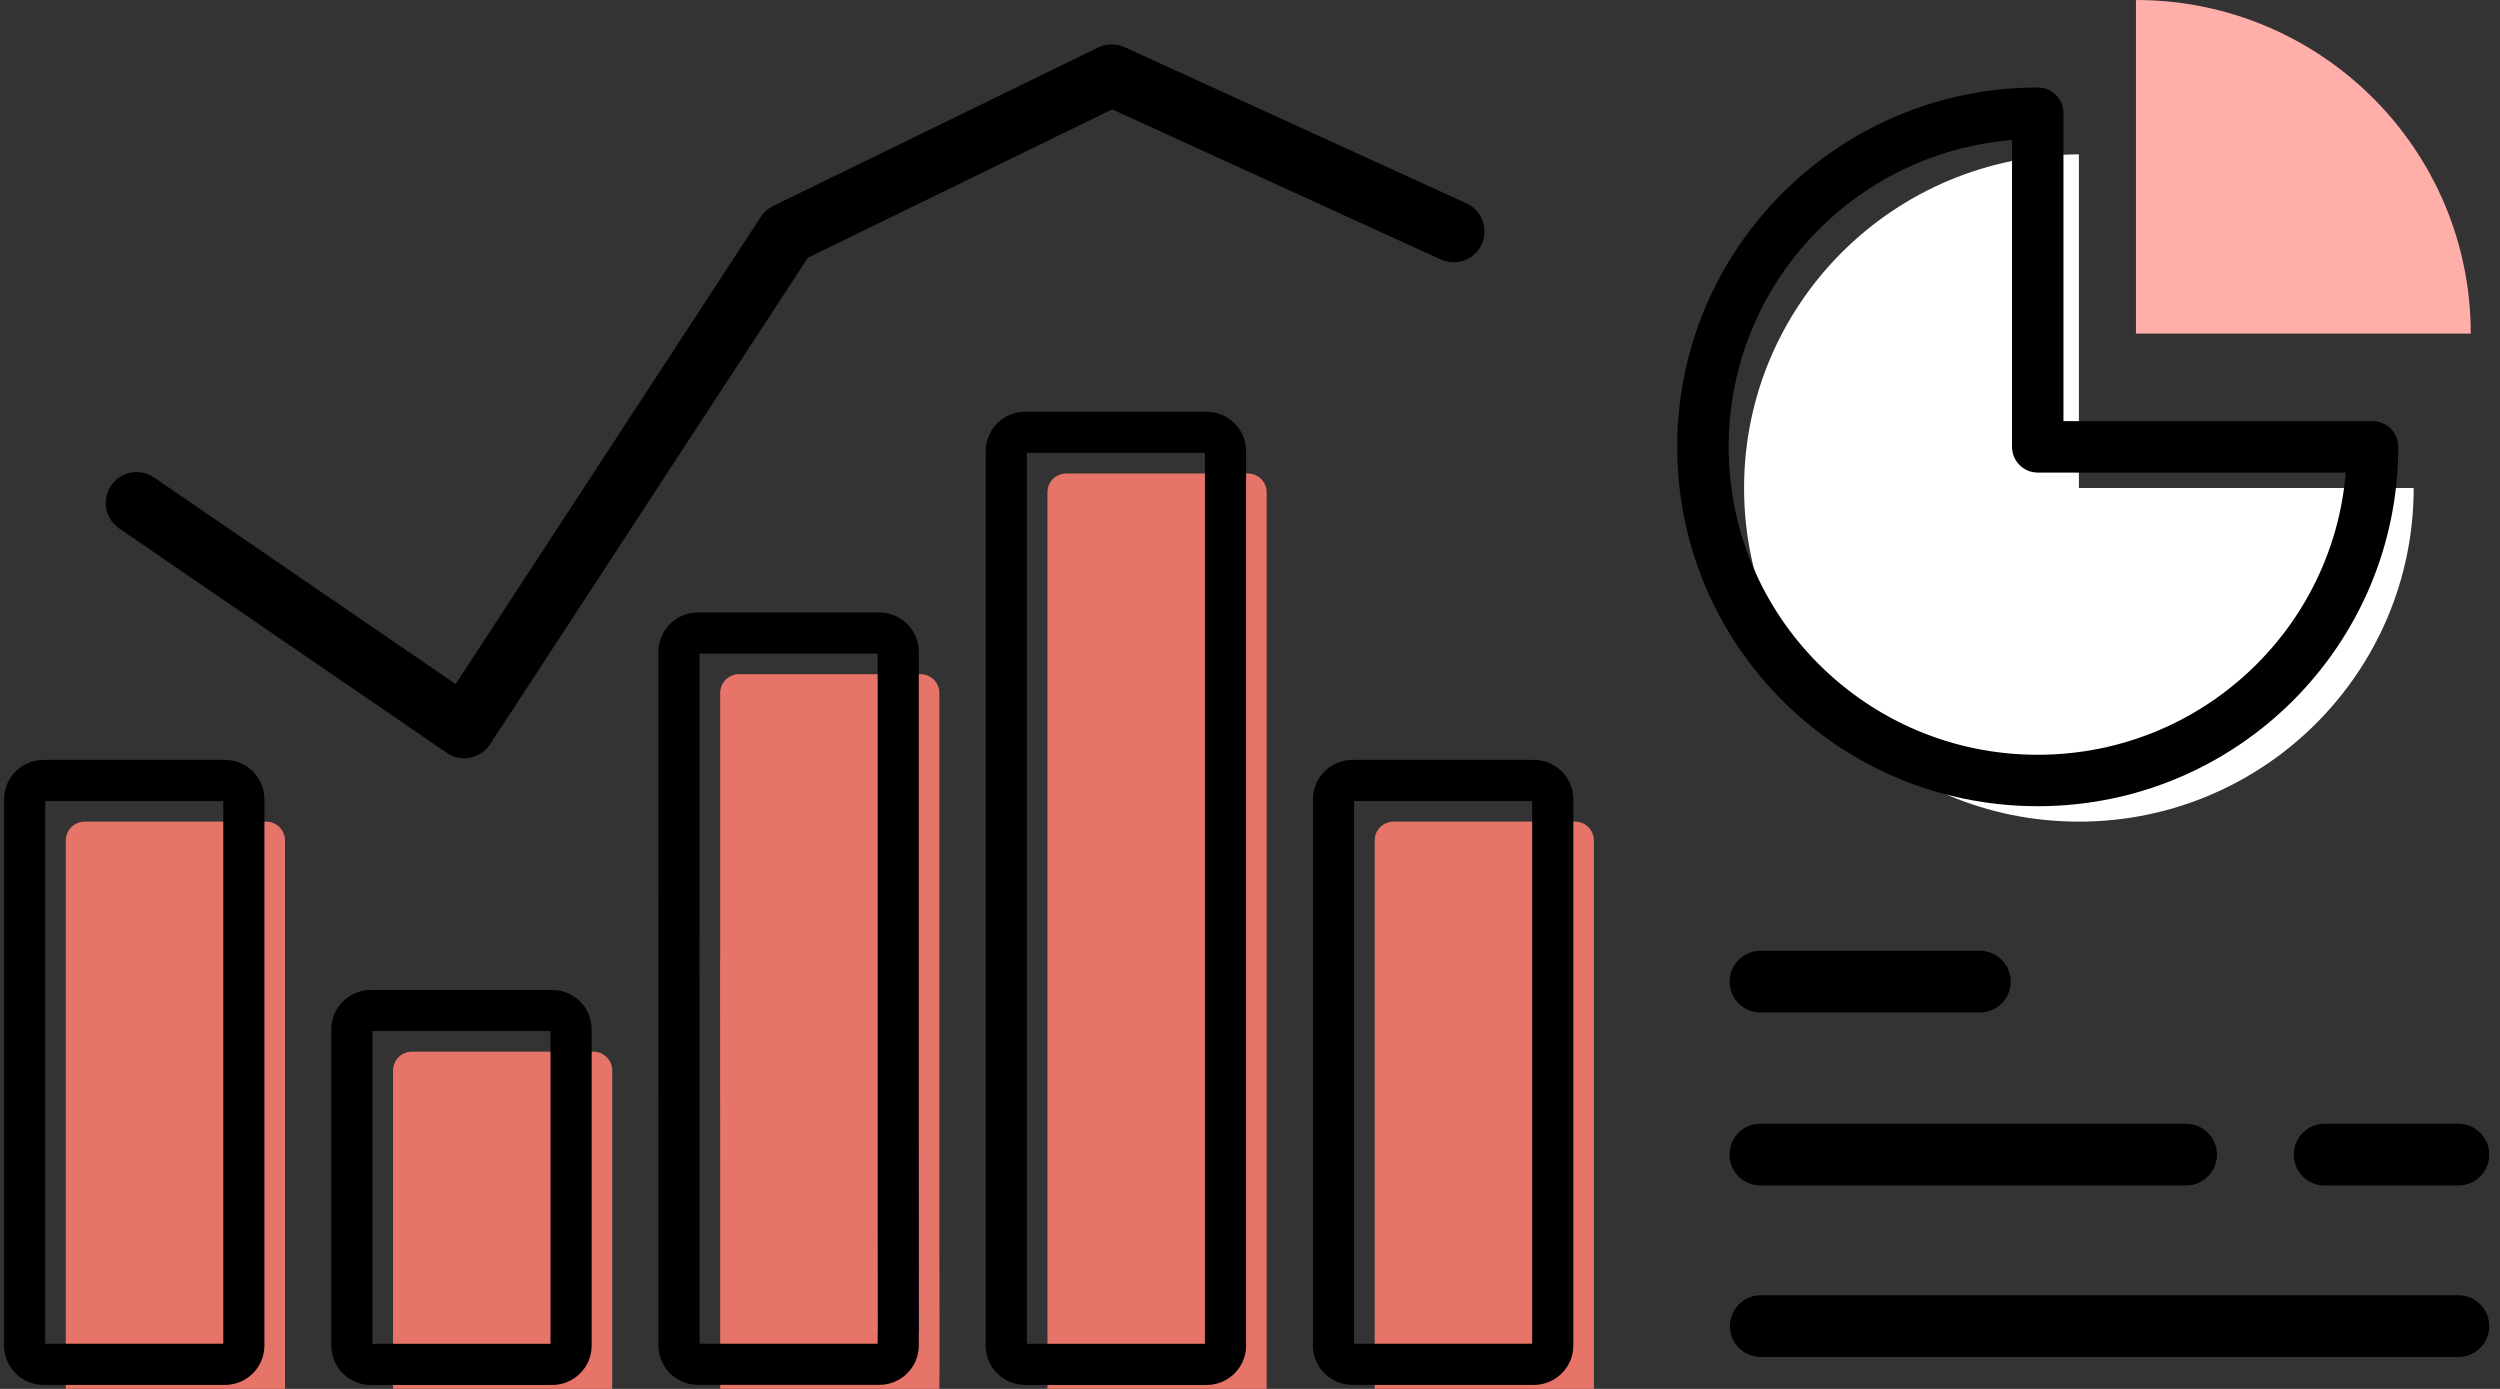 <svg width="243" height="135" viewBox="0 0 243 135" fill="none" xmlns="http://www.w3.org/2000/svg">
<rect x="0" y="0" width="243" height="135" fill="#333333" stroke="none"/>
<g clip-path="url(#clip0_219_4282)">
<path d="M240.158 32.429C240.158 14.518 225.589 0 207.615 0V32.429H240.158Z" fill="#FFAEAA"/>
<path d="M202.068 47.434V15.005C184.094 15.005 169.525 29.522 169.525 47.434C169.525 65.345 184.094 79.863 202.068 79.863C220.042 79.863 234.61 65.345 234.61 47.434H202.068Z" fill="white"/>
<path d="M198.068 43.434V11.005C180.094 11.005 165.525 25.522 165.525 43.434C165.525 61.345 180.094 75.863 198.068 75.863C216.042 75.863 230.61 61.345 230.61 43.434H198.068Z" stroke="black" stroke-width="5" stroke-linecap="round" stroke-linejoin="round"/>
<path d="M25.859 79.862H8.232C7.221 79.862 6.395 80.679 6.395 81.693V134.783C6.395 135.791 7.215 136.614 8.232 136.614H25.865C26.877 136.614 27.702 135.797 27.702 134.783V81.693C27.702 80.685 26.882 79.862 25.865 79.862H25.859Z" fill="#E67469"/>
<path d="M57.672 102.223H40.039C39.027 102.223 38.201 103.04 38.201 104.054V134.789C38.201 135.797 39.021 136.62 40.039 136.62H57.672C58.683 136.62 59.509 135.803 59.509 134.789V104.054C59.509 103.046 58.689 102.223 57.672 102.223Z" fill="#E67469"/>
<path d="M121.283 46.02H103.65C102.638 46.02 101.812 46.837 101.812 47.851V134.789C101.812 135.797 102.632 136.62 103.65 136.62H121.283C122.294 136.62 123.12 135.803 123.12 134.789V47.851C123.12 46.843 122.3 46.02 121.283 46.02Z" fill="#E67469"/>
<path d="M91.308 113.311V67.36C91.308 66.352 90.488 65.529 89.471 65.529H71.838C70.826 65.529 70 66.346 70 67.36V93.145H69.988L70 113.305V134.777C70 135.785 70.82 136.608 71.838 136.608H89.471C90.482 136.608 91.308 135.791 91.308 134.777V133.65C91.308 133.59 91.32 133.524 91.32 133.465L91.308 113.305V113.311Z" fill="#E67469"/>
<path d="M153.09 79.862H135.457C134.445 79.862 133.619 80.679 133.619 81.693V100.899V133.471C133.619 133.471 133.619 133.483 133.619 133.489V134.783C133.619 135.791 134.439 136.614 135.457 136.614H153.09C154.101 136.614 154.927 135.797 154.927 134.783V81.693C154.927 80.685 154.107 79.862 153.09 79.862Z" fill="#E67469"/>
<path d="M21.859 75.862H4.232C3.221 75.862 2.395 76.679 2.395 77.693V130.783C2.395 131.791 3.215 132.614 4.232 132.614H21.865C22.877 132.614 23.702 131.797 23.702 130.783V77.693C23.702 76.685 22.882 75.862 21.865 75.862H21.859Z" stroke="black" stroke-width="4" stroke-miterlimit="10"/>
<path d="M53.672 98.223H36.039C35.027 98.223 34.201 99.04 34.201 100.054V130.789C34.201 131.797 35.021 132.62 36.039 132.62H53.672C54.683 132.62 55.509 131.803 55.509 130.789V100.054C55.509 99.046 54.689 98.223 53.672 98.223Z" stroke="black" stroke-width="4" stroke-miterlimit="10"/>
<path d="M117.283 42.02H99.65C98.638 42.02 97.812 42.837 97.812 43.851V130.789C97.812 131.797 98.632 132.62 99.65 132.62H117.283C118.294 132.62 119.12 131.803 119.12 130.789V43.851C119.12 42.843 118.3 42.02 117.283 42.02Z" stroke="black" stroke-width="4" stroke-miterlimit="10"/>
<path d="M87.308 109.311V63.36C87.308 62.352 86.488 61.529 85.471 61.529H67.838C66.826 61.529 66 62.346 66 63.36V89.145H65.988L66 109.305V130.777C66 131.785 66.82 132.608 67.838 132.608H85.471C86.482 132.608 87.308 131.791 87.308 130.777V129.65C87.308 129.59 87.32 129.524 87.32 129.465L87.308 109.305V109.311Z" stroke="black" stroke-width="4" stroke-miterlimit="10"/>
<path d="M149.09 75.862H131.457C130.445 75.862 129.619 76.679 129.619 77.693V96.899V129.471C129.619 129.471 129.619 129.483 129.619 129.489V130.783C129.619 131.791 130.439 132.614 131.457 132.614H149.09C150.101 132.614 150.927 131.797 150.927 130.783V77.693C150.927 76.685 150.107 75.862 149.09 75.862Z" stroke="black" stroke-width="4" stroke-miterlimit="10"/>
<path d="M13.275 48.885L45.123 70.703L76.463 22.719L108.06 7.312L141.29 22.492" stroke="black" stroke-width="6" stroke-linecap="round" stroke-linejoin="round"/>
<path d="M171.121 95.414H192.441" stroke="black" stroke-width="6" stroke-miterlimit="10" stroke-linecap="round"/>
<path d="M171.109 112.228H212.486" stroke="black" stroke-width="6" stroke-miterlimit="10" stroke-linecap="round"/>
<path d="M225.953 112.228H238.953" stroke="black" stroke-width="6" stroke-miterlimit="10" stroke-linecap="round"/>
<path d="M171.152 128.898H238.955" stroke="black" stroke-width="6" stroke-miterlimit="10" stroke-linecap="round"/>
</g>
<defs>
<clipPath id="clip0_219_4282">
<rect width="243" height="135" fill="white"/>
</clipPath>
</defs>
</svg>
